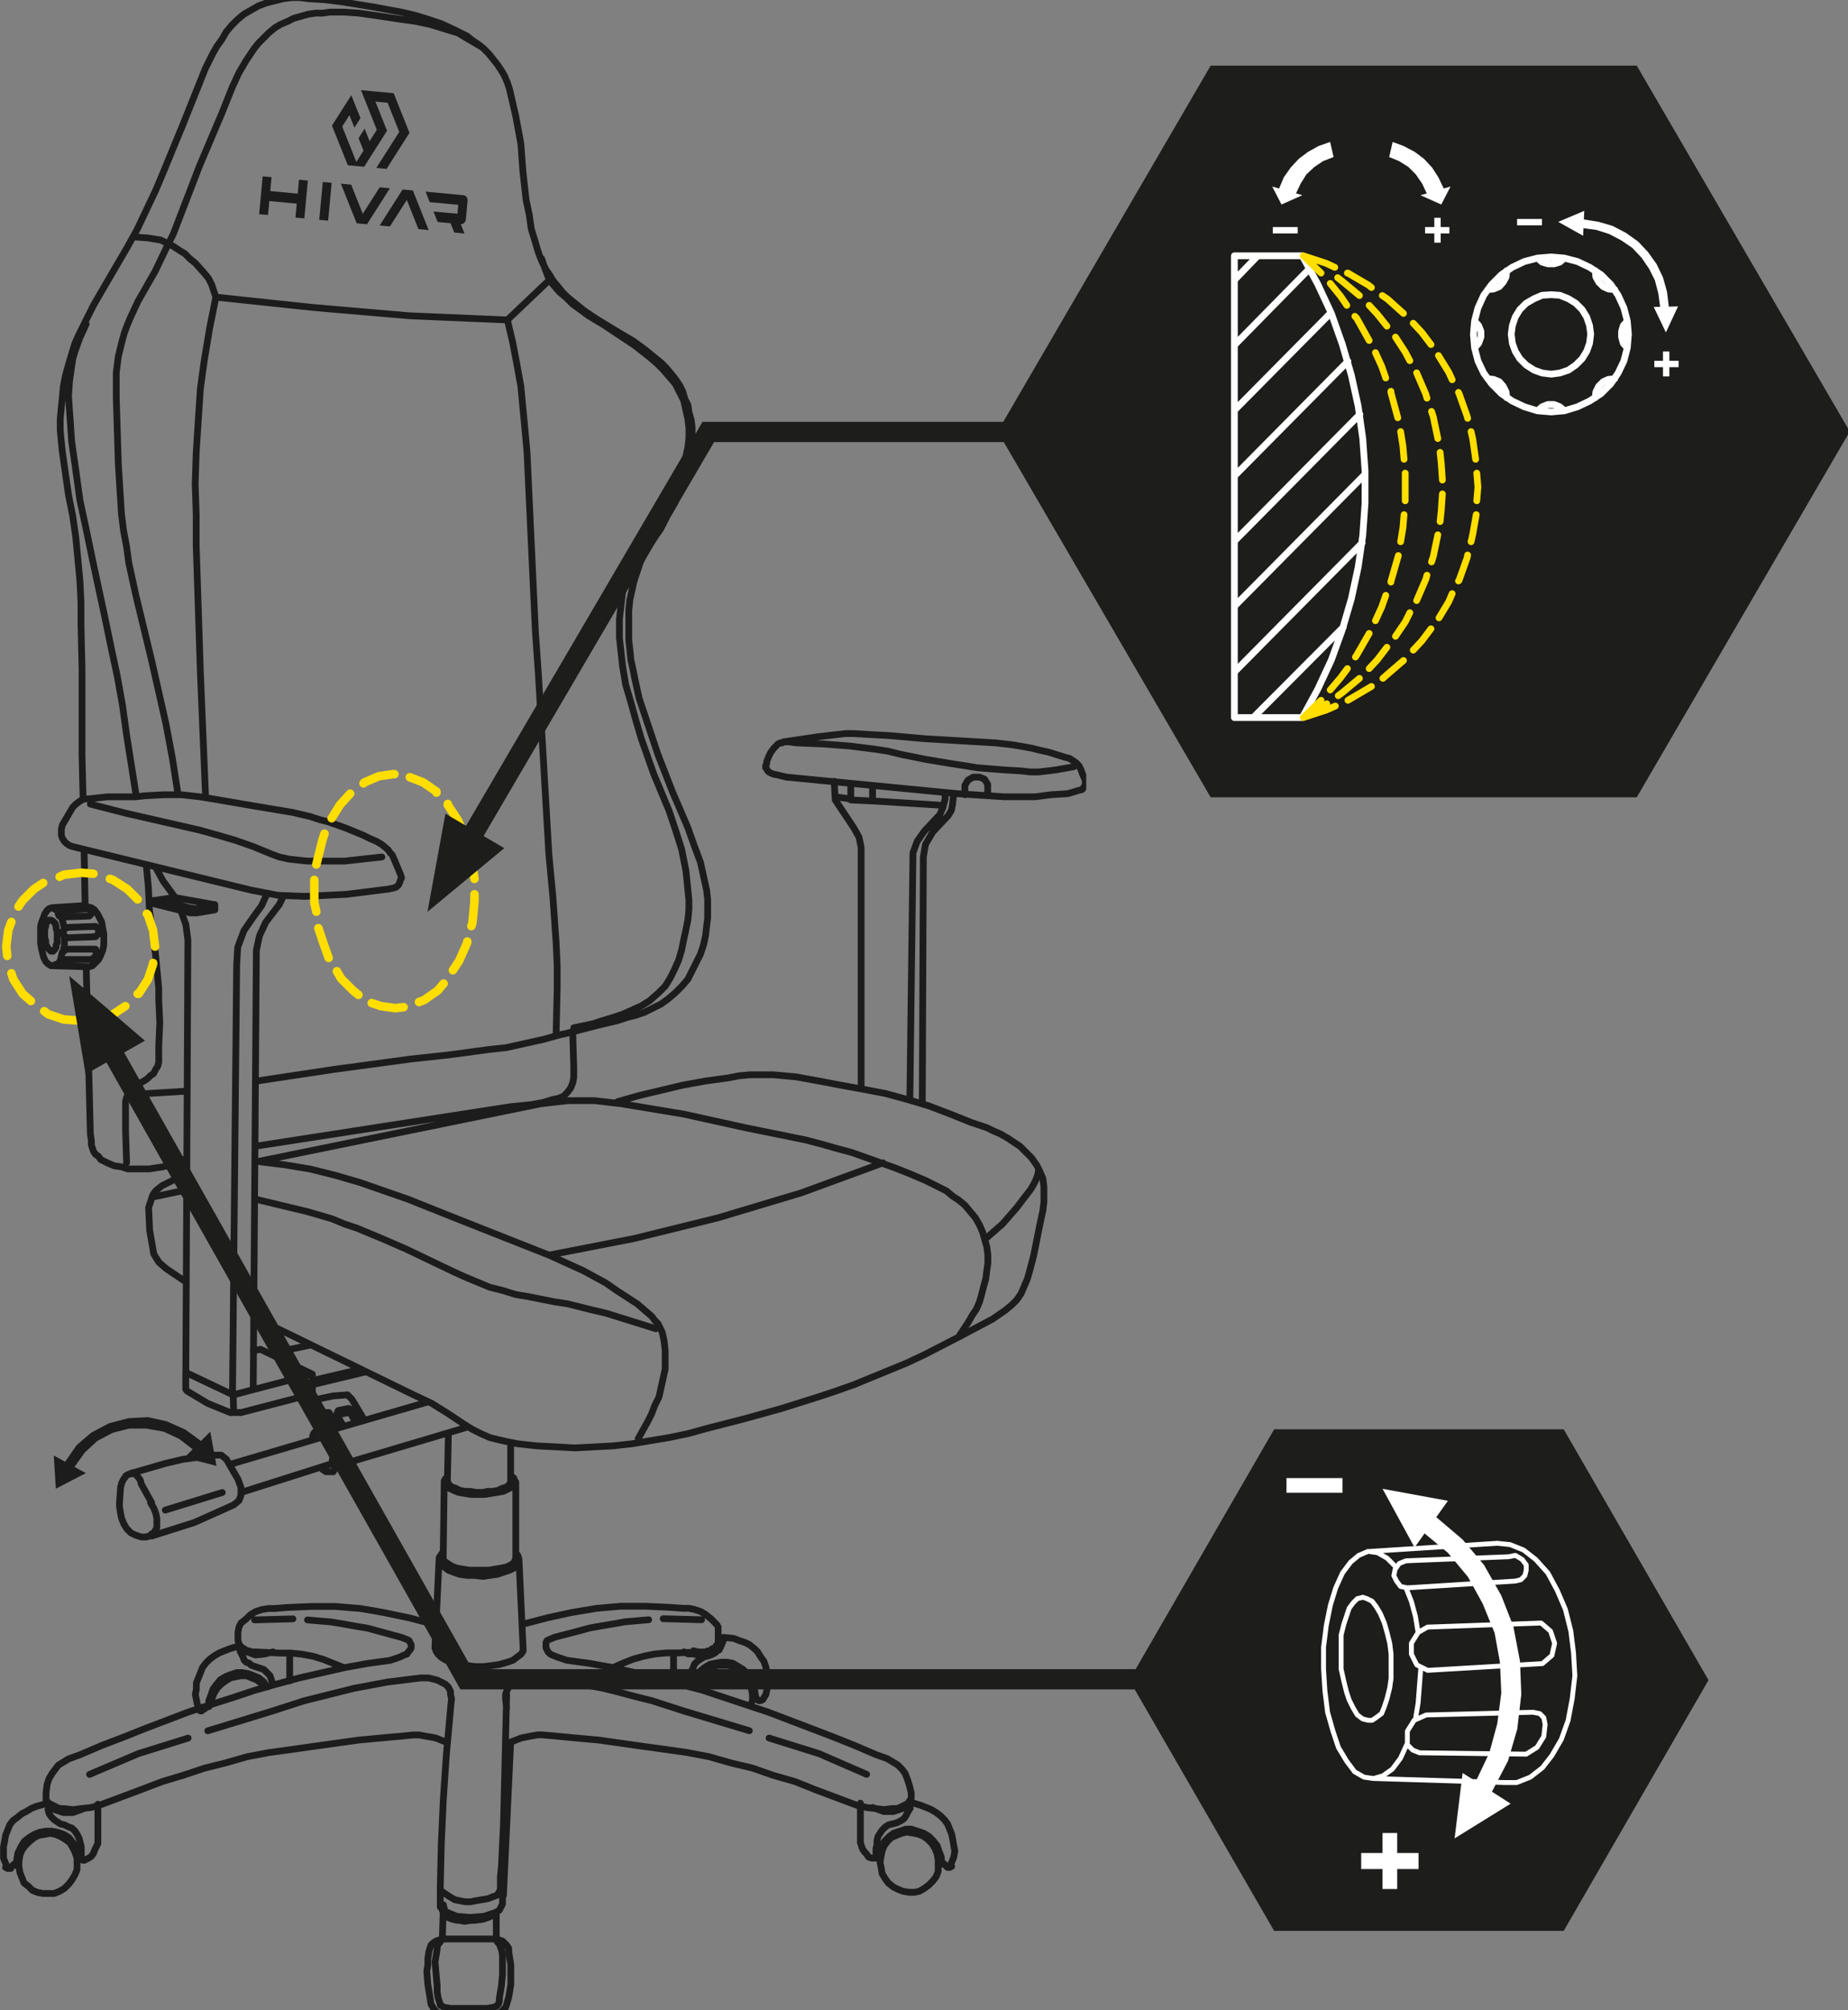 <?xml version="1.0" encoding="UTF-8" standalone="no"?>
<svg
   xmlns:dc="http://purl.org/dc/elements/1.1/"
   xmlns:cc="http://creativecommons.org/ns#"
   xmlns:rdf="http://www.w3.org/1999/02/22-rdf-syntax-ns#"
   xmlns:svg="http://www.w3.org/2000/svg"
   xmlns="http://www.w3.org/2000/svg"
   xmlns:sodipodi="http://sodipodi.sourceforge.net/DTD/sodipodi-0.dtd"
   xmlns:inkscape="http://www.inkscape.org/namespaces/inkscape"
   id="Ebene_2"
   data-name="Ebene 2"
   viewBox="0 0 413.709 450"
   version="1.1"
   sodipodi:docname="HIVAR_Produktbild_Bedienung-12.svg"
   width="413.709"
   height="450"
   inkscape:version="0.92.4 (5da689c313, 2019-01-14)">
  <rect x="0" y="0" width="413.709" height="450" fill="#808080" stroke="none"/>
  <sodipodi:namedview
     pagecolor="#ffffff"
     bordercolor="#666666"
     borderopacity="1"
     objecttolerance="10"
     gridtolerance="10"
     guidetolerance="10"
     inkscape:pageopacity="0"
     inkscape:pageshadow="2"
     inkscape:window-width="1920"
     inkscape:window-height="1003"
     id="namedview78"
     showgrid="false"
     fit-margin-top="0"
     fit-margin-left="0"
     fit-margin-right="0"
     fit-margin-bottom="0"
     inkscape:zoom="0.29064756"
     inkscape:cx="172.667"
     inkscape:cy="224.94006"
     inkscape:window-x="-9"
     inkscape:window-y="-9"
     inkscape:window-maximized="1"
     inkscape:current-layer="Ebene_2" />
  <defs
     id="defs10">
    <style
       id="style2">
      .cls-1, .cls-2, .cls-3, .cls-4, .cls-5, .cls-6, .cls-7 {
        fill: none;
      }

      .cls-2 {
        stroke-width: 3.43px;
      }

      .cls-2, .cls-4 {
        stroke: #ffde00;
      }

      .cls-2, .cls-4, .cls-5, .cls-6, .cls-7 {
        stroke-linecap: round;
        stroke-linejoin: round;
      }

      .cls-3 {
        stroke: #1d1d1b;
        stroke-width: 8.12px;
      }

      .cls-8 {
        clip-path: url(#clippath);
      }

      .cls-9 {
        fill: #fff;
      }

      .cls-10 {
        fill: #1d1d1b;
      }

      .cls-11 {
        fill: #1c1c1c;
      }

      .cls-12 {
        clip-path: url(#clippath-1);
      }

      .cls-4, .cls-5, .cls-6 {
        stroke-width: 2.71px;
      }

      .cls-5, .cls-7 {
        stroke: #fff;
      }

      .cls-6 {
        stroke: #1c1c1c;
      }

      .cls-7 {
        stroke-width: 1.95px;
      }
    </style>
    <clipPath
       id="clippath">
      <rect
         class="cls-1"
         x="68.27"
         y="2.35"
         width="435.84"
         height="807.16"
         id="rect4"
         style="fill:none" />
    </clipPath>
    <clipPath
       id="clippath-1">
      <rect
         class="cls-1"
         x="0"
         y="2.35"
         width="810.44"
         height="807.15"
         id="rect7"
         style="fill:none" />
    </clipPath>
  </defs>
  <g
     id="Ebene_1-2"
     data-name="Ebene 1"
     transform="matrix(0.558,0,0,0.558,-38.12,-1.31)">
    <g
       id="g74">
      <g
         class="cls-8"
         clip-path="url(#clippath)"
         id="g16">
        <path
           class="cls-6"
           d="m 122.45,97.42 5.41,0.42 2.5,0.41 2.5,0.42 2.5,1.25 2.5,1.25 2.5,1.67 2.08,1.25 2.08,2.08 2.08,1.66 3.74,4.16 1.67,2.08 1.25,2.5 0.83,2.49 0.83,2.5 m -24.56,-9.98 5,-10.4 2.5,-4.99 2.08,-5.4 8.32,-21.62 9.16,-21.62 4.16,-10.4 2.5,-5.4 2.91,-4.99 1.67,-2.5 1.67,-2.49 1.67,-2.08 2.08,-2.08 2.08,-2.08 2.5,-2.08 2.08,-1.25 2.91,-1.25 2.5,-1.25 2.92,-0.83 2.91,-0.83 2.91,-0.42 h 2.91 l 2.91,-0.42 h 5.83 l 5.83,0.42 5.83,0.83 11.23,1.67 5.83,0.83 5.83,1.25 5.41,1.67 5.41,1.66 m -111.13,39.09 4.99,-12.48 5,-12.47 2.91,-5.82 1.66,-2.91 2.08,-2.91 1.67,-2.91 2.08,-2.5 2.5,-2.49 2.5,-2.08 2.91,-1.67 2.91,-1.66 3.33,-1.25 3.33,-0.83 3.33,-0.83 3.33,-0.42 h 3.33 l 3.33,0.42 6.66,0.42 6.66,0.83 12.9,2.08 11.23,2.08 5.41,1.25 5.41,1.67 4.99,1.66 5.41,2.49 2.5,1.25 2.5,1.25 2.08,1.66 2.5,1.67 2.08,1.66 2.08,2.08 1.66,2.08 1.67,2.08 1.67,2.5 1.25,2.08 1.25,2.91 0.83,2.49 1.25,5.41 1.25,5.4 2.08,11.23 0.83,11.23 1.25,11.23 1.25,5.82 0.83,5.82 1.67,5.41 0.83,2.91 0.83,2.5 1.25,2.91 1.25,2.5 1.67,2.49 1.25,2.08 2.08,2.5 1.67,2.08 2.08,2.08 2.08,1.66 4.58,3.74 5,3.33 9.57,5.82 4.99,2.91 4.58,3.33 4.58,3.74 2.08,1.66 2.08,2.08 2.08,2.49 1.67,2.08 1.67,2.5 1.25,2.49 0.83,2.91 1.25,2.5 0.42,2.91 0.83,2.91 0.41,2.91 v 8.73 l -0.41,2.91 -0.83,2.91 -0.42,2.91 -0.83,2.5 -2.08,5.4 -2.5,5.41 -2.91,4.99 -2.5,4.99 -4.58,6.65 -2.08,3.33 -1.67,3.74 -1.25,3.74 -1.25,3.74 -0.83,3.74 -0.83,3.74 -0.42,4.16 v 12.06 l 0.42,3.74 0.42,4.16 0.83,3.74 0.83,4.16 1.66,7.49 2.5,7.48 2.5,7.48 2.5,7.49 5.83,14.97 6.24,14.56 2.5,7.07 2.5,6.65 0.83,3.74 0.83,3.74 0.83,3.74 0.42,3.74 v 7.48 l -0.42,3.33 -0.42,3.74 -0.83,3.74 -1.25,3.74 -1.67,3.33 -1.67,3.33 -1.67,3.33 -2.5,2.91 -2.5,2.5 -2.91,2.49 -2.91,2.08 -3.33,1.66 -3.33,1.67 -3.74,1.25 -3.33,0.83 -3.74,1.25 -7.08,1.67 -14.57,3.74 m -22.47,-286.53 17.06,-16.22 m -134.02,7.07 39.12,4.16 38.71,3.33 39.12,1.66 2.08,8.74 1.67,8.73 1.66,9.15 0.83,8.74 0.83,8.73 0.83,9.15 0.83,17.88 1.67,35.76 0.83,17.88 1.25,17.88 4.16,71.53 1.67,17.88 1.25,17.88 0.42,9.15 v 9.15 l -0.42,17.88 m -119.45,19.13 30.38,-4.58 15.4,-2.08 15.4,-2.08 15.4,-1.67 15.4,-2.08 7.49,-0.83 7.49,-1.66 7.49,-1.66 7.49,-2.08 M 140.76,54.59 l -6.66,16.22 -3.33,7.9 -3.74,7.9 -3.75,7.9 -4.16,7.48 -8.74,14.97 -4.58,7.9 -3.74,7.49 -2.08,4.16 -1.67,3.74 -1.25,4.16 -1.25,4.16 -1.25,4.57 -0.83,4.16 -0.42,4.58 -0.42,4.16 -0.42,4.57 v 4.16 l 0.42,4.57 0.42,4.16 1.25,8.73 1.25,8.73 1.67,8.32 1.25,8.73 0.83,8.73 0.83,8.73 0.42,8.73 v 8.73 l 0.41,17.47 v 34.93 l 0.42,17.05 m 28.72,-210.84 -3.33,5.82 -3.33,5.82 -2.91,6.24 -1.25,2.91 -1.25,3.33 -0.83,2.91 -0.83,3.33 -0.83,3.33 -0.42,3.33 -0.42,3.33 v 9.98 l 0.83,26.62 0.83,13.31 0.42,6.65 0.83,6.66 1.25,6.65 0.83,6.24 2.91,13.31 6.24,25.78 2.91,12.89 2.91,12.89 2.5,13.31 2.08,13.31 m -12.49,29.94 0.83,8.73 0.42,9.15 1.25,9.15 1.25,9.15 0.83,8.73 0.42,4.57 v 4.58 l 0.42,9.15 -0.42,9.15 v 6.66 l -0.42,1.66 -0.83,1.25 -0.83,1.67 -1.25,0.83 -1.25,1.25 -1.25,0.83 -2.91,1.66 -1.25,0.83 -1.25,1.25 -0.83,1.25 -0.83,1.66 -0.42,1.66 v 11.65 l 0.42,12.89 m -16.23,-336.43 -2.5,5.4 -2.08,5.82 -0.83,2.91 -0.42,2.91 -0.41,2.91 -0.42,2.91 -0.42,5.82 0.42,6.24 0.42,5.82 0.41,6.24 1.67,11.64 1.67,12.06 2.5,11.64 2.5,12.06 5,23.29 2.5,12.06 2.5,11.64 2.08,11.64 1.67,12.06 3.74,23.7 m 32.05,-199.61 -2.5,12.47 -2.08,12.47 -0.83,5.82 -0.83,6.24 -0.83,12.47 -0.83,12.89 -0.41,12.48 0.41,12.47 v 12.47 l 0.83,24.95 0.83,25.37 2.08,49.91 m 147.75,93.15 7.91,-1.67 3.74,-1.25 4.16,-1.25 3.74,-1.25 3.75,-1.66 3.74,-1.67 3.33,-2.08 3.33,-2.91 1.25,-1.25 1.67,-1.67 0.83,-1.25 1.25,-2.08 1.66,-3.33 1.67,-3.74 1.25,-4.16 0.83,-4.16 0.83,-3.74 0.83,-4.16 0.42,-4.16 v -3.74 l -0.42,-4.16 -0.41,-4.16 -0.42,-3.74 -0.83,-4.16 -0.83,-4.16 -2.5,-7.9 -2.5,-7.48 -6.24,-14.97 -4.99,-14.14 -2.08,-7.07 -2.08,-7.48 -2.08,-7.07 -1.25,-7.48 -0.83,-7.49 -0.42,-3.74 v -7.48 l 0.42,-3.74 0.42,-3.74 0.41,-3.74 1.25,-3.33 0.83,-3.74 1.25,-3.33 1.67,-3.74 1.66,-3.33 1.67,-3.33 4.16,-6.24 4.16,-6.24 1.67,-3.33 2.08,-3.33 1.66,-3.33 1.25,-3.33 1.25,-3.74 0.83,-3.74 0.83,-3.74 0.42,-3.74 v -3.74 l -0.42,-3.74 -0.83,-3.74 -0.83,-3.74 -1.67,-3.33 -1.67,-3.33 -2.5,-2.91 -2.5,-2.91 -2.5,-2.49 -2.91,-2.5 -5.82,-4.57 -6.24,-4.16 -6.24,-4.16 -6.24,-3.74 -3.33,-2.49 -2.91,-2.08 -2.5,-2.5 -2.91,-2.49 -2.5,-2.91 -1.25,-1.67 -0.83,-1.66 -1.25,-3.33 -1.25,-3.74 m -183.56,237.5 0.41,22.04 m 0.42,24.54 1.67,66.95 0.41,2.91 v 1.66 l 0.42,1.25 0.42,1.25 0.83,1.25 1.25,0.83 0.83,1.25 2.5,1.25 2.91,1.25 2.91,0.42 2.5,0.83 h 8.74 l 2.5,-0.41 2.91,-0.42 2.91,-0.83 5.41,-2.08 m 131.1,-21.21 -101.97,15.8 m 126.94,-45.74 0.42,14.14 v 4.16 l -0.42,2.08 -0.83,2.08 -1.25,1.66 -0.83,0.83 -0.83,0.83 -2.08,0.83 -2.08,0.41 -4.16,1.25 -4.58,0.83 -4.16,0.42 -4.16,0.41 M 88.33,371.48 h -0.41 l -0.42,0.42 -0.42,0.41 -0.41,0.83 v 0.83 l -0.42,1.25 v 3.33 l 0.42,1.25 v 1.25 l 0.41,0.83 0.42,0.83 0.42,0.41 0.41,0.42 0.42,0.42 h 0.83 l 0.41,-0.42 0.42,-0.42 0.42,-0.83 v -0.83 l 0.41,-0.83 v -4.57 l -0.41,-1.25 v -0.83 l -0.42,-1.25 -0.42,-0.42 -0.41,-0.41 -0.83,-0.42 z m 5.83,3.33 -0.41,-1.66 -0.42,-1.67 -0.42,-1.25 m -1.25,-2.08 -0.83,-0.83 -0.83,-0.41 -0.83,-0.42 -1.25,0.42 -0.83,0.83 -0.83,1.25 -0.42,1.25 -0.83,2.08 -0.42,1.67 v 6.65 l 0.42,2.49 0.42,1.67 0.41,1.66 0.83,1.66 0.83,0.83 1.25,0.83 h 0.83 l 0.83,-0.42 1.25,-0.41 0.83,-1.25 0.42,-1.67 m 0.83,-2.49 0.41,-1.66 v -3.33 m -4.58,11.23 13.73,0.41 m -14.15,-23.7 12.9,-0.83 m 0.83,24.54 h 1.25 l 1.25,-0.41 1.25,-1.25 1.25,-1.25 0.83,-1.66 0.83,-2.08 0.42,-2.08 v -4.57 l -0.42,-2.08 -0.41,-2.5 -0.83,-1.66 -0.83,-1.66 -1.25,-1.67 -1.25,-0.83 -1.66,-0.41 -1.25,-0.42 m -7.91,21.62 h 10.82 m -9.99,-4.16 h 10.82 m -10.82,-4.57 11.65,-0.41 M 94.98,374.41 106.63,374 m 0,4.16 1.25,-1.25 v -1.67 l -1.25,-1.25 m -1.67,13.31 1.67,-1.25 0.42,-2.08 -0.42,-0.83 h -0.83 m -12.9,-15.39 10.41,-0.83 m -10.41,3.33 11.24,-0.41 m 0.83,-1.66 -0.41,-0.83 -1.25,-0.41 m 0.83,2.91 0.83,-0.83 v -0.83 m -12.07,-0.42 -0.83,0.42 -0.42,0.83 0.42,0.83 0.83,0.41 m 2.08,4.16 -1.25,1.25 v 1.66 l 1.25,1.25 m 0,4.57 -1.67,1.25 -0.42,1.66 0.42,0.83 0.83,0.41 m 293.84,-86.92 10.41,0.42 10.82,0.83 9.99,1.25 5.41,0.83 4.99,1.25 10.41,2.08 9.99,1.66 5.41,0.83 5,0.83 10.4,0.83 m -86.99,2.91 68.67,6.66 12.49,0.83 6.24,0.41 h 12.49 l 6.24,-0.83 6.66,-0.41 2.91,-0.83 1.25,-0.41 1.67,-0.42 m -31.63,-7.9 7.08,0.42 3.74,0.42 h 3.33 l 3.74,-0.42 3.33,-0.42 7.08,-1.25 m -115.29,4.16 -3.33,-0.83 -2.08,-0.41 -1.67,-0.83 -0.41,-0.42 -0.42,-0.83 -0.42,-0.42 v -0.83 l 0.42,-0.83 v -0.83 l 0.83,-2.08 0.83,-1.66 1.25,-1.67 1.25,-1.25 0.42,-0.42 0.83,-0.42 h 0.83 l 0.83,-0.41 h 1.67 l 3.33,0.41 m -5.41,-0.41 14.15,-2.08 7.08,-0.83 3.74,-0.42 h 3.33 l 7.08,0.42 7.49,0.41 14.15,1.25 28.3,1.66 7.08,0.83 7.08,1.25 3.33,0.83 3.74,0.83 6.66,2.08 1.67,0.42 1.25,0.83 1.25,0.83 1.25,1.25 0.83,1.66 0.41,1.25 1.25,2.91 m -1.25,3.74 1.25,-1.66 v -2.08 m -39.12,1.66 -1.25,-2.08 -2.08,-0.83 h -2.5 l -2.08,1.25 -1.25,2.08 m -22.06,125.86 1.25,-98.82 m 3.74,100.26 0.42,-98.59 m 16.65,-28.69 v 3.74 m 9.16,-4.16 v 4.16 m -25.39,14.55 -2.91,4.16 -1.67,4.58 m 7.91,-8.32 -2.91,4.99 -0.83,4.99 m 0.42,-10.4 6.24,-6.65 m -2.91,7.07 6.24,-6.65 M 413.8,438.73 V 342.4 l -0.83,-4.16 -2.08,-3.74 -7.49,-11.23 -0.42,-7.48 m 45.78,13.72 1.25,-2.08 0.42,-2.08 m -40.79,-2.08 8.74,0.42 v -6.24 m 32.05,7.9 0.41,-3.74 m -47.45,0.41 6.24,0.83 m 9.16,0.83 26.22,1.66 m -35.37,-2.08 v -6.65 m -305.07,8.32 14.57,3.74 14.57,3.33 14.57,3.33 7.49,2.08 7.08,2.08 7.08,2.49 7.08,2.91 3.33,1.25 3.74,0.83 3.74,0.42 3.75,0.41 h 14.98 l 7.49,-0.83 7.49,-0.83 m -124.03,-4.16 71.59,17.47 10.82,2.08 10.82,0.42 16.65,-0.83 16.65,-2.08 m -126.52,-32.85 -4.16,7.07 -0.42,1.66 v 2.5 l 0.42,1.25 0.83,1.25 0.83,0.83 1.25,0.83 1.25,0.41 m 0,-15.8 1.25,-1.25 1.67,-1.25 1.67,-0.83 h 1.66 l 3.75,-0.42 3.74,-0.42 h 11.24 l 3.74,-0.41 7.49,-0.42 h 7.49 l 3.74,0.42 3.74,0.41 7.49,1.25 14.57,2.5 7.49,1.25 7.49,1.25 7.08,1.66 3.74,1.25 3.33,0.83 7.08,2.5 7.08,2.91 2.5,1.25 2.91,1.25 2.08,1.25 2.5,2.08 0.83,1.25 0.83,0.83 1.25,2.91 2.08,4.99 0.41,1.25 -0.41,0.83 -0.42,1.25 -0.42,0.83 -0.83,0.83 -1.25,0.41 -2.08,0.42 m -54.1,200.17 1.25,-175.63 m 3.75,-11.23 -2.5,5.41 -1.25,5.82 m 3.75,-11.23 5.41,-7.07 1.66,-3.33 m -20.39,199.63 1.67,-172.18 m 6.66,-19.13 -3.74,5.41 -2.5,6.65 -0.42,7.07 m 6.66,-19.13 3.33,-4.57 2.08,-4.57 m -31.21,5.4 -7.08,-2.08 -7.08,-0.83 m 17.06,4.99 7.49,-1.25 m -7.91,-0.41 7.91,-1.66 m -9.57,3.33 -14.98,-3.74 m 0,-1.25 8.32,-1.25 16.23,2.91 m -20.81,-9.57 4.58,6.24 m 5.41,17.47 -0.83,-6.24 -2.08,-5.82 m 2.91,12.06 -0.83,173.56 m 50.78,0.69 v 7.9 l -28.72,7.48 m 28.72,-12.89 19.56,-4.57 m -19.56,6.24 20.81,-4.99 m -37.87,-7.48 15.82,-3.33 m -19.56,1.67 -2.91,0.41 m -26.64,16.22 8.32,4.99 9.16,3.74 m 1.1,-7.04 0.14,5.38 m 8.74,-84 10.4,2.49 10.41,2.5 9.99,2.91 4.99,2.08 4.99,1.66 9.99,4.16 9.57,4.16 19.15,9.15 4.58,2.08 5,2.08 4.99,2.08 5,1.25 5.41,1.66 4.99,0.83 10.41,2.08 5.41,0.83 4.99,1.25 5,1.25 5.41,1.25 19.98,6.24 m -161.28,-4.71 64.31,31.32 7.08,3.33 3.33,2.08 3.33,2.08 6.24,4.16 3.33,2.08 3.33,1.67 3.74,1.66 3.33,0.83 3.74,0.83 4.16,0.83 7.49,0.83 7.91,0.41 7.49,0.42 7.91,-0.42 7.49,-0.41 7.49,-0.83 7.49,-1.25 7.49,-1.25 7.91,-1.66 7.49,-2.08 14.57,-3.74 14.99,-4.16 14.57,-4.58 7.49,-2.49 7.08,-2.5 7.08,-2.91 7.08,-2.91 7.08,-2.91 7.08,-3.33 13.73,-7.07 13.32,-7.07 m -293.42,-63.21 9.99,1.25 4.99,0.83 5,0.83 4.99,1.25 5,1.25 9.99,2.91 9.57,3.33 9.57,3.33 18.73,7.48 37.87,14.97 9.16,4.16 4.58,2.08 4.58,2.49 4.58,2.5 4.16,2.91 8.32,5.4 2.91,2.5 2.91,2.49 1.25,1.67 1.25,1.25 0.83,1.67 0.83,1.66 0.41,1.66 0.42,2.08 0.42,3.74 v 7.49 l -0.83,3.74 -0.83,3.74 -0.83,3.74 -1.67,3.33 -1.25,3.33 -1.67,3.33 -3.74,6.65 m -6.66,-134.32 24.97,4.16 24.55,5.41 24.56,4.99 6.24,1.66 5.83,1.66 6.24,1.67 5.83,2.08 5.83,2.08 5.83,2.08 6.24,2.49 5.83,2.49 5.83,2.91 2.5,1.25 2.5,2.08 2.5,1.66 2.5,2.08 2.08,2.5 2.08,2.49 1.67,2.91 1.25,2.91 0.83,2.91 0.83,2.91 0.42,3.33 v 3.33 l -0.42,2.91 -0.42,3.33 -0.83,2.91 -0.83,3.33 -0.83,2.91 -1.25,2.91 -1.67,2.5 -1.67,2.91 -3.33,4.99 m -137.34,-93.57 8.74,-2.49 8.74,-2.08 8.74,-2.08 9.16,-1.66 9.16,-1.25 4.16,-0.83 4.58,-0.42 h 9.16 l 4.58,0.42 4.58,0.42 9.16,1.66 8.74,1.66 9.16,1.67 8.74,1.66 9.16,2.49 4.16,1.25 4.16,1.25 8.74,3.33 8.32,3.33 6.24,2.08 2.5,1.25 2.91,1.25 2.91,1.67 2.5,1.66 2.5,1.66 2.5,2.5 2.08,2.08 2.08,2.91 1.25,2.49 1.25,2.91 0.41,3.33 v 6.24 l -0.41,3.33 -1.25,5.82 -1.25,6.24 -1.25,6.24 -1.66,6.24 -0.83,2.91 -1.25,2.91 -1.25,2.91 -1.67,2.49 -2.08,2.08 -2.5,2.08 -5.41,3.74 m -2.5,-32.44 3.33,-2.91 3.33,-2.91 2.91,-3.33 2.91,-3.33 2.5,-3.33 2.91,-3.74 1.25,-2.08 0.83,-1.67 0.83,-2.08 0.42,-2.5 m -357.1,15.39 0.42,9.15 1.67,9.57 2.08,3.33 2.91,2.5 7.84,5.32 m -14.91,-29.86 0.83,-2.49 0.41,-1.25 0.42,-1.25 0.83,-1.25 0.83,-0.83 2.08,-1.67 2.5,-1.25 2.5,-1.25 4.43,-1.3 m 142.49,-29.06 -114.04,23.29 m -28.68,11.4 -12.94,2.74 m 188.12,-37.43 -10.82,-1.25 h -10.82 l -10.82,1.25 m 3.33,60.71 34.13,-6.65 33.71,-8.32 33.3,-9.98 32.88,-12.06 m -262.2,121.02 36.63,-10.81 m -32.05,22.04 35.37,-11.23 m -3.33,1.25 0.83,0.83 1.25,0.83 h 2.91 l 0.42,-0.83 0.83,-0.83 0.42,-1.25 v -1.25 l 0.42,-1.66 -0.42,-1.66 -0.42,-1.67 -0.41,-1.66 -0.42,-1.66 -0.83,-1.25 -1.25,-1.25 -0.83,-1.25 -1.25,-0.41 -0.83,-0.42 h -0.83 l -0.83,0.42 -0.83,0.41 -0.83,0.83 -0.42,1.25 v 1.25 m 6.66,9.98 h 0.42 l 0.42,-0.42 0.42,-0.83 v -0.83 l 0.41,-0.83 v -1.66 l -0.41,-1.25 -0.42,-0.83 -0.42,-1.25 -0.42,-0.83 -0.41,-0.83 -0.42,-0.42 -0.83,-0.42 -0.42,-0.41 h -1.25 m 42.45,-14.14 -38.71,11.23 m 54.94,-1.25 -50.36,14.97 m 0,0 -1.25,0.83 -1.25,0.83 m -81.16,1.67 12.9,-3.74 m 0,18.71 22.89,-7.07 m -3.33,-14.97 -12.49,1.66 -7.08,1.66 m -5.41,29.11 17.06,-5.41 15.82,-7.07 m -2.91,-18.3 4.58,7.9 m 1.25,6.65 v -3.33 l -1.25,-3.33 m -1.67,10.4 2.08,-1.67 0.83,-2.08 m -5.83,-14.55 -2.08,-1.66 h -2.91 m -29.13,11.64 4.16,7.48 m -12.9,-0.41 0.41,-5.82 0.42,-1.67 0.83,-1.66 0.42,-0.42 0.42,-0.83 0.83,-0.41 0.83,-0.42 h 1.66 l 0.83,0.42 0.41,0.41 1.25,1.67 0.41,1.66 m -8.74,7.07 v 2.08 l 0.41,2.49 0.42,2.08 0.83,2.08 1.25,2.08 1.66,1.66 0.83,0.42 0.83,0.41 1.25,0.42 1.25,0.41 h 2.08 l 1.25,-0.41 0.83,-0.83 0.83,-0.42 0.83,-1.25 0.42,-0.83 v -3.74 l -0.42,-2.08 -0.83,-2.08 -1.25,-2.08 m 119.03,-8.73 0.42,0.83 0.42,0.83 1.25,0.83 1.25,0.41 1.67,0.83 2.08,0.42 h 2.08 l 2.5,0.42 h 2.5 l 2.08,-0.42 h 2.08 l 2.08,-0.42 1.67,-0.83 1.67,-0.41 0.83,-0.83 0.83,-0.83 v -0.83 m -25.39,-1.66 -0.83,0.83 -0.42,0.83 v 1.25 l 0.83,0.83 1.25,0.83 1.67,0.83 2.08,0.83 2.5,0.41 2.5,0.42 h 5.41 l 2.5,-0.42 2.5,-0.41 2.5,-0.42 1.67,-0.83 1.67,-0.83 0.83,-0.83 0.83,-0.83 -0.42,-0.83 -0.42,-1.25 -1.25,-0.83 m 2.08,2.5 v 30.36 m -28.72,-30.36 -0.41,30.36 m 0,0 v 0.83 l 0.83,0.83 1.25,0.83 1.25,0.83 2.08,0.83 2.5,0.41 2.5,0.42 h 7.91 l 2.5,-0.42 2.5,-0.41 2.08,-0.42 1.66,-0.83 1.25,-0.83 0.42,-0.83 0.42,-1.25 m -30.8,0.42 -1.67,35.76 m 33.71,-35.76 1.67,35.76 m -32.05,-38.67 -0.83,1.25 -0.83,1.25 v 1.25 l 0.83,1.25 1.25,1.25 1.67,1.25 2.08,0.83 2.5,0.83 2.91,0.42 h 2.91 l 3.33,0.41 2.91,-0.41 2.91,-0.42 2.5,-0.83 2.5,-0.83 1.66,-0.83 1.25,-1.25 0.83,-1.25 v -1.25 l -0.42,-1.25 -0.83,-1.25 m -32.46,37.84 0.42,1.66 0.83,1.25 1.25,1.25 2.08,1.25 2.5,0.83 2.5,0.83 3.33,0.41 3.33,0.42 h 3.33 l 3.33,-0.42 2.91,-0.41 2.91,-0.83 2.5,-0.83 1.67,-1.25 1.66,-1.25 0.83,-1.25 v -1.66 m -5,-81.93 v 15.39 m -24.97,-19.13 -0.42,19.13 m -139.84,130.16 16.65,-6.24 8.74,-3.33 8.32,-2.5 8.74,-2.91 8.32,-2.08 8.74,-2.5 8.74,-1.66 9.16,-1.25 8.74,-1.25 17.9,-2.49 8.74,-0.83 9.16,-0.83 4.16,-0.42 h 2.5 l 2.08,0.42 2.5,0.41 2.08,0.42 4.16,1.66 m -95.73,-4.57 25.81,-7.9 12.9,-4.16 6.66,-1.66 6.66,-1.67 6.66,-1.66 6.66,-1.25 6.66,-1.25 6.66,-0.83 6.66,-0.83 h 3.33 l 1.67,0.42 1.67,0.41 1.66,0.83 1.67,0.83 1.25,1.25 0.83,1.67 v 1.25 l 0.41,1.67 -0.41,3.74 m -161.9,30.77 0.83,-2.5 1.25,-2.08 1.25,-1.66 1.25,-1.66 2.08,-1.25 2.08,-1.25 4.58,-1.66 8.74,-3.74 8.74,-3.33 8.32,-3.33 8.74,-3.33 8.74,-3.33 8.74,-2.91 9.16,-2.91 8.74,-2.91 8.74,-2.49 9.16,-2.5 9.16,-2.08 9.16,-2.08 9.16,-1.66 9.16,-1.25 M 108,726.67 l -3.33,0.83 -3.74,0.41 -3.33,0.42 -3.74,-0.42 h -1.67 l -1.67,-0.83 -1.67,-0.83 -0.83,-0.42 -0.83,-0.83 -0.41,-0.42 v -2.91 l 0.41,-3.33 m 56.6,-18.71 -19.98,6.24 -19.56,8.32 m 60.77,-60.72 2.08,-1.66 1.67,-1.66 2.08,-1.25 2.5,-0.83 2.5,-0.42 h 2.5 l 5,-0.41 9.99,-0.42 h 9.57 l 4.99,0.42 5,0.41 4.99,0.83 4.58,0.83 9.99,2.08 9.57,2.49 m -50.36,-1.66 9.57,0.83 4.99,0.83 4.58,0.83 4.99,0.83 4.58,1.25 9.16,2.49 m -43.7,-7.48 -15.4,0.42 m 1.25,12.89 8.74,0.41 h 4.58 l 4.16,0.42 4.58,0.83 4.16,1.25 4.16,1.66 4.16,1.66 m 23.31,-12.06 2.08,0.83 0.83,0.41 0.41,0.83 0.42,0.83 v 1.25 l -0.42,0.83 -0.83,0.83 -0.42,0.83 -1.25,0.41 -1.67,0.83 -3.74,1.25 m -53.27,-3.33 h -2.5 l -0.83,-0.42 h -0.83 l -1.25,-0.83 -0.83,-0.42 -0.83,-0.83 -0.42,-0.83 -0.41,-1.25 v -3.33 l 0.41,-2.08 0.42,-0.83 0.42,-0.83 m 84.07,34.1 -1.67,18.3 -1.25,18.3 -0.42,9.15 -0.42,9.15 -0.41,18.3 m 26.64,-78.6 -0.83,34.52 -0.42,17.05 -0.83,17.47 m -24.55,9.57 3.74,2.49 2.08,1.25 2.08,0.41 2.08,0.42 H 257 l 2.08,-0.42 2.5,-0.41 2.5,-0.42 2.08,-0.83 1.25,-0.41 0.83,-0.83 0.42,-0.83 0.41,-0.83 v -4.99 l 0.42,-4.16 m -22.89,17.88 5,2.08 5.41,0.42 5.41,-0.42 5,-1.66 m -22.47,-8.73 v 6.65 l 2.08,2.08 m 22.89,-8.32 v 4.99 l -1.25,2.5 -1.25,0.83 M 416,714.17 l -19.14,-8.32 -19.98,-6.24 m 35.38,27.03 3.74,0.83 3.33,0.41 3.74,0.42 3.33,-0.42 h 2.08 l 1.67,-0.83 1.67,-0.83 0.83,-0.42 0.42,-0.83 0.42,-0.42 0.41,-0.83 v -2.08 l -0.83,-3.33 -0.83,-2.5 -0.83,-2.08 -1.25,-1.66 -1.67,-1.66 -2.08,-1.25 -2.08,-1.25 -4.58,-1.66 -8.74,-3.74 -8.32,-3.33 -8.74,-3.33 -8.74,-3.33 -8.74,-3.33 -8.74,-2.91 -8.74,-2.91 -8.74,-2.91 -9.16,-2.49 -8.74,-2.5 -9.16,-2.08 -9.16,-2.08 -9.16,-1.66 -9.16,-1.25 m 73.25,28.28 -26.22,-7.9 -12.9,-4.16 -6.66,-1.66 -6.24,-1.67 -6.66,-1.66 -6.66,-1.25 -6.66,-1.25 -6.66,-0.83 -7.08,-0.83 h -3.33 l -1.66,0.42 -1.67,0.41 -1.67,0.83 -1.25,0.83 -1.25,1.25 -0.83,1.67 -0.42,1.25 v 1.67 l 0.42,3.74 m 140.67,39.09 -16.65,-6.24 -8.32,-3.33 -8.74,-2.5 -8.32,-2.91 -8.74,-2.08 -8.74,-2.5 -8.74,-1.66 -8.74,-1.25 -9.16,-1.25 -17.48,-2.49 -9.16,-0.83 -8.74,-0.83 -4.58,-0.42 h -2.08 l -2.5,0.42 -2.08,0.41 -2.08,0.42 -4.16,1.66 m 75.75,-36.18 h 2.08 l 1.25,-0.42 h 0.83 l 0.83,-0.83 1.25,-0.42 0.41,-0.83 0.83,-0.83 v -6.65 l -0.42,-0.83 -0.83,-0.83 m -64.51,5.82 -2.08,0.83 -0.83,0.41 -0.42,0.83 v 2.08 l 0.42,0.83 0.42,0.83 0.83,0.83 0.83,0.41 2.08,0.83 3.74,1.25 m 53.27,-3.33 -8.74,0.41 h -4.58 l -4.58,0.42 -4.16,0.83 -4.58,1.25 -4.16,1.66 -3.74,1.66 m 35.38,-19.13 -15.4,-0.42 m -5.82,0.42 -9.57,0.83 -4.58,0.83 -5,0.83 -4.58,0.83 -4.58,1.25 -9.57,2.49 m 64.51,-5.82 -1.67,-1.66 -2.08,-1.66 -2.08,-1.25 -2.5,-0.83 -2.08,-0.42 h -2.5 l -5.41,-0.41 -9.57,-0.42 h -9.99 l -5,0.42 -4.58,0.41 -5,0.83 -4.99,0.83 -9.57,2.08 -9.57,2.49 m -0.83,0 h 0.83 m -36.62,0 1.25,0.42 m 29.96,46.99 -2.91,61.55 m -105.71,-100.22 2.91,2.5 3.33,1.25 3.74,-0.41 3.33,-0.83 m 6.66,0.41 v 11.23 m -19.98,-14.14 -4.16,1.25 -2.08,0.83 -2.08,0.83 -2.08,1.25 -1.66,1.25 -1.67,1.66 -1.25,1.66 -0.83,2.08 -0.83,2.08 -0.83,2.08 v 2.49 l -0.41,2.08 0.41,2.08 0.42,2.08 1.25,2.08 m 2.5,-1.25 -0.83,0.83 -0.83,0.41 -0.42,0.42 h -0.42 l -0.83,-0.42 m 16.65,-23.7 1.25,2.5 0.42,1.25 0.83,0.83 1.25,0.42 0.83,0.83 2.5,0.83 2.5,0.83 0.83,0.83 0.83,0.83 0.83,0.83 0.42,1.25 0.83,2.49 m -25.8,8.73 v -2.49 l 0.83,-2.08 0.83,-2.5 1.25,-1.66 1.67,-2.08 2.08,-1.25 2.08,-0.83 2.5,-0.83 h 2.08 l 2.5,0.42 2.08,0.83 2.08,0.83 2.08,1.67 1.25,2.08 m -22.47,7.07 0.42,-2.49 0.83,-2.08 1.25,-2.08 1.67,-1.66 1.67,-1.25 2.08,-1.25 2.08,-0.41 2.08,-0.42 h 2.08 l 2.08,0.83 2.08,0.83 1.67,1.25 1.25,1.66 m 168.56,-14.14 1.66,0.83 h 2.08 l 1.67,0.41 h 3.74 l 1.67,-0.41 1.67,-0.83 1.67,-0.83 m 14.57,18.71 -0.42,-2.5 -0.41,-2.49 -1.25,-2.08 -1.25,-2.08 -1.67,-1.67 -2.08,-1.25 -2.08,-1.25 -2.5,-0.42 h -2.08 l -2.5,0.42 -2.08,0.42 -2.08,1.25 -2.08,1.67 -1.25,2.08 -1.25,2.08 -0.42,2.08 m 23.31,7.49 0.83,-2.08 v -2.5 l -0.42,-2.08 -0.83,-2.49 -0.83,-2.08 -1.67,-1.66 -1.67,-1.25 -2.08,-1.25 -2.08,-0.83 h -4.58 l -2.08,0.83 -2.08,0.83 -1.67,1.67 -1.67,1.66 -0.83,2.08 -0.83,2.08 m 11.65,-20.38 4.16,0.42 2.08,0.83 2.5,0.83 1.67,0.83 2.08,1.66 1.25,1.25 1.25,2.08 1.25,1.66 0.83,2.49 0.42,2.08 0.42,2.08 v 2.5 l -0.42,2.08 -0.42,2.08 -1.25,2.08 m -15.82,-23.7 -1.25,2.91 -1.25,1.25 -0.83,0.83 -1.67,0.83 -1.25,0.42 -1.67,0.42 -1.25,0.83 -1.25,0.83 -1.25,1.25 -0.42,1.25 -0.83,1.67 -0.42,1.25 v 4.99 m -6.66,-12.47 v 7.9 l 0.83,1.25 0.83,1.66 m 31.22,5.41 0.42,0.83 0.83,0.83 h 0.83 l 0.83,-0.42 m -276.77,45.33 4.58,-1.66 m -14.57,-2.08 2.5,2.5 3.75,1.25 h 3.74 m 9.99,12.48 -1.25,2.49 -0.42,1.25 -0.83,1.25 -1.25,0.83 -0.83,0.41 -0.83,0.42 h -0.42 l -1.25,-0.42 m -7.91,-9.15 2.08,1.25 1.67,1.25 1.25,2.08 0.83,1.66 0.83,2.5 v 4.57 l -0.83,2.08 -1.25,2.08 -1.25,1.66 -1.67,1.67 -2.08,1.25 -2.08,0.83 h -4.58 l -2.08,-0.41 -2.08,-0.83 -1.66,-1.67 -1.67,-1.25 -0.83,-2.08 -0.83,-2.08 -0.42,-2.5 v -2.08 l 0.42,-2.5 0.83,-2.08 1.25,-1.66 1.66,-1.66 2.08,-1.67 1.67,-0.83 2.5,-0.41 2.08,-0.42 2.08,0.42 z m -17.9,11.64 0.42,-2.5 0.42,-2.49 1.25,-2.5 1.25,-2.08 2.08,-1.67 2.08,-1.25 2.08,-0.83 2.5,-0.41 h 2.5 l 2.08,0.41 2.5,0.83 2.08,1.25 1.67,2.08 1.25,2.08 0.83,2.08 0.83,2.49 m -12.9,-19.96 0.42,1.66 0.83,1.25 1.25,1.25 1.25,0.83 1.25,0.83 1.67,0.41 1.67,0.83 1.25,0.42 1.25,1.25 0.83,1.25 0.83,1.66 0.42,1.66 0.42,1.66 v 4.58 m -27.05,2.49 -0.83,0.83 -0.41,0.83 h -0.83 l -1.25,-0.42 m 17.06,-25.78 -4.58,1.25 -2.08,0.83 -2.08,1.25 -1.66,0.83 -2.08,1.66 -1.67,1.25 -1.25,1.66 -0.83,2.08 -0.83,2.08 -0.41,2.5 -0.42,2.08 v 4.58 l 0.83,2.08 0.83,2.08 m 36.21,-25.78 v 15.8 m 138.59,24.54 0.41,1.66 v 1.66 l 0.42,0.42 0.42,0.83 1.25,0.83 1.25,0.42 1.67,0.41 h 7.08 l 3.33,-0.41 1.25,-0.42 1.25,-0.41 2.91,-1.67 m 0,-0.41 v 10.81 h -21.64 l 0.42,-13.72 m 21.23,13.72 1.25,0.41 1.25,0.42 0.83,0.83 0.83,0.83 0.83,1.25 v 1.25 l 0.42,2.91 0.41,2.49 v 7.9 l -0.41,2.5 -0.42,2.49 -0.83,2.91 -0.42,1.25 -0.83,0.83 -0.83,0.83 -1.25,0.83 h -1.25 l -1.25,0.41 h -2.08 l -0.41,-0.41 -0.83,-0.83 -0.83,-1.25 m -15.82,-27.86 -1.25,0.41 -1.25,0.42 -1.25,0.83 -0.83,0.83 -0.42,1.25 -0.41,1.25 -0.42,2.91 v 2.49 l -0.42,2.5 0.42,5.4 0.42,2.5 0.41,2.49 0.42,2.91 0.83,1.25 0.41,0.83 0.83,0.83 1.25,0.83 h 1.25 l 1.67,0.41 h 1.67 l 0.83,-0.41 0.83,-0.83 0.83,-1.25 m 15.82,-27.86 0.41,1.25 0.83,0.83 0.41,1.25 0.42,0.83 0.42,2.49 v 7.49 l -0.42,4.57 -0.42,2.49 -0.41,2.5 v 1.25 l -0.42,1.25 -0.42,0.42 -0.41,0.41 -1.25,0.42 -2.5,0.42 h -7.08 m -10.82,-27.86 -0.83,1.25 -0.83,0.83 -0.41,1.25 v 0.83 l -0.42,2.49 -0.42,2.5 0.42,4.99 0.42,4.57 v 2.49 l 0.41,2.5 0.42,1.25 0.42,1.25 v 0.42 l 0.83,0.41 0.83,0.42 2.5,0.42 h 7.49 m -7.91,-36.18 5.83,1.25 6.24,-0.83 5.41,-2.08 m -21.22,-3.74 1.25,3.33 2.5,2.08 m 97.81,-107.29 3.33,0.83 3.33,-0.41 2.91,-1.67 2.08,-2.49 m 55.35,64.87 v 15.8 m 19.98,-16.22 4.16,1.25 2.08,0.83 2.08,0.83 2.08,1.25 1.67,1.25 1.67,1.66 1.25,1.67 0.83,2.08 0.83,2.08 0.42,2.08 0.41,2.5 0.42,2.08 -0.42,2.49 -0.83,2.08 -0.83,1.66 m -2.5,-1.25 0.83,0.83 0.83,0.83 h 0.83 l 0.83,-0.42 m -16.65,-23.29 -0.83,1.25 -0.83,1.66 -0.83,1.25 -1.25,0.83 -1.66,0.83 -1.67,0.42 -1.67,0.41 -1.25,0.83 -1.25,1.25 -0.83,1.25 -0.83,1.25 -0.42,1.66 v 1.66 l -0.41,1.67 v 3.33 m 26.22,2.91 v -2.91 l -0.83,-2.08 -0.83,-2.49 -1.67,-2.08 -1.66,-1.66 -2.08,-1.25 -2.5,-0.83 -2.5,-0.83 h -2.08 l -2.5,0.83 -2.5,0.83 -1.66,1.25 -1.67,1.66 -1.67,2.08 -0.83,2.49 -0.42,2.5 m 7.49,-9.15 -2.08,0.83 -1.67,1.67 -1.25,1.66 -0.83,2.08 -0.42,2.08 -0.42,2.49 0.42,2.08 0.42,2.49 1.25,2.08 1.25,1.67 2.08,1.66 1.67,0.83 2.08,0.83 2.5,0.42 h 2.08 l 2.08,-0.42 2.08,-1.25 1.67,-1.25 1.66,-1.67 1.25,-1.66 0.83,-2.08 v -4.57 l -0.42,-2.5 -0.83,-2.08 -1.25,-2.08 -1.67,-1.67 -1.67,-1.25 -2.08,-0.83 -2.08,-0.42 -2.5,-0.42 -2.08,0.42 -2.08,0.83 z m -14.57,2.91 0.83,2.5 0.83,1.25 0.83,0.83 0.83,1.25 1.25,0.42 h 2.5 m 2.5,-18.71 h 3.74 l 3.75,-1.25 2.91,-2.5 M 154.5,365.24 v 2.08 m -10.4,-0.83 2.5,0.42 m -1.67,1.66 h 2.08 M 261.04,20.9 251.88,15.49 m 166.48,711.96 4.58,1.66 m -293,-365.54 v 1.25 m 0.83,-14.55 2.91,5.4 m 39.12,187.97 20.81,9.98 -31.74,8.34 -19.04,-9.03 v 6.75 l 0.42,0.59 m 54.52,15.39 2.91,0.42 m -74.08,42.83 2.5,-0.41 m -7.49,-25.37 -2.08,0.83 m 41.2,-24.95 h 4.16 m 280.52,-239.95 1.25,-2.91 0.83,-3.33 v -2.5 m -235.57,252.43 -2.91,-4.99 m -1.25,-5.82 -5.83,0.42 -5.83,1.25 m 0.83,5.41 -0.83,-1.25 -0.41,-1.66 m 0.41,-2.5 -0.83,1.25 0.42,1.25 m 7.91,4.16 2.5,4.16 m 3.33,-10.82 4.99,8.32 m -10.4,3.33 -2.91,-4.99 -0.83,-1.25 h -1.66 l -1.25,0.42 m 12.07,-5.82 -1.67,-1.66 m 0.42,5.41 -4.16,0.83 -0.42,0.83 v 1.25 m 5.41,-2.5 -0.83,-0.41 m -11.24,1.66 0.42,0.42 m 13.73,3.74 -2.08,-3.74 m -12.07,1.25 -0.83,-1.25 -0.41,-1.67 -0.42,-0.83 m 7.91,8.32 -2.08,-3.33 -0.83,-1.25 h -1.66 l -1.25,0.42 m 10.82,-2.08 -4.16,0.83 m -81.58,-128.5 20.39,-1.25 m 61.18,129.75 -0.42,0.42 m -8.32,-4.99 v 1.66 m 13.73,2.5 -0.83,-0.42 m -11.24,1.66 0.42,0.42"
           id="path12"
           inkscape:connector-curvature="0"
           style="fill:none;stroke:#1c1c1c;stroke-width:2.71px;stroke-linecap:round;stroke-linejoin:round" />
        <path
           class="cls-2"
           d="m 130.52,382.11 -0.82,-6.59 -2.06,-6.18 -0.41,-0.41 m -3.7,-5.76 -4.12,-4.12 -5.76,-3.71 -1.24,-0.41 m -6.59,-2.06 -4.94,-0.41 -7,0.82 -1.65,0.82 m -6.59,2.47 -3.71,2.47 -4.53,4.53 -1.65,2.47 m -2.88,6.18 -1.23,3.29 -0.82,6.59 0.41,3.71 m 1.65,7 0.82,2.47 3.71,5.76 3.3,2.88 m 5.35,4.12 1.65,1.23 6.18,2.06 5.36,0.41 m 7,-0.41 h 1.23 l 6.18,-2.06 4.94,-3.29 m 4.94,-4.94 h 0.41 l 3.71,-5.76 2.06,-6.18 v -0.41 m 96.37,-75.78 -5.76,0.83 -5.77,2.47 -0.41,0.41 m -5.35,4.12 -4.12,4.53 -3.29,5.35 m -2.88,6.18 -0.82,2.47 -2.06,8.24 -0.41,1.65 m -0.82,6.18 v 9.06 l 0.82,3.71 m 0.83,6.59 2.06,6.18 2.06,5.76 m 3.3,5.35 1.65,2.88 4.94,4.94 2.06,1.65 m 5.35,3.3 3.71,1.23 5.76,0.82 3.3,-0.41 m 6.18,-2.06 2.06,-0.82 5.35,-3.7 2.47,-2.88 m 3.71,-5.35 2.47,-3.71 3.3,-7.41 v -0.41 m 1.65,-6.18 0.41,-1.23 0.83,-8.65 v -2.88 m 0,-6.18 -1.24,-8.24 -1.23,-4.53 m -2.06,-5.77 -2.06,-4.94 -4.12,-6.18 v -0.41 m -4.53,-4.53 v -0.41 l -5.35,-3.71 -5.35,-2.06 m -6.59,-1.24 h 0.41"
           id="path14"
           inkscape:connector-curvature="0"
           style="fill:none;stroke:#ffde00;stroke-width:3.43px;stroke-linecap:round;stroke-linejoin:round" />
      </g>
      <polygon
         class="cls-11"
         points="133.97,576.7 126.9,575.45 120.25,575.45 113.59,577.12 107.35,580.44 102.37,585.02 98.21,590.84 102.78,593.33 90.72,599.57 89.89,586.26 94.46,588.76 99.04,582.11 104.86,577.12 111.93,573.37 119.83,571.29 127.73,570.88 135.21,572.54 142.7,575.87 148.94,580.44 152.68,576.7 155.17,590.42 142.28,587.1 145.61,583.77 140.21,579.61 "
         id="polygon18"
         style="fill:#1c1c1c" />
      <polygon
         class="cls-11"
         points="223.82,43.56 228.49,55.27 219.29,69.71 223.4,70.1 232.6,55.65 226.25,39.75 213.15,38.51 219.49,54.42 216.6,58.96 214.61,53.96 212.17,57.78 214.17,62.78 211.28,67.32 205.61,53.11 208.5,48.57 210.5,53.57 212.93,49.76 209.26,40.55 201.5,52.73 207.85,68.64 214.4,69.25 223.6,54.81 218.93,43.1 "
         id="polygon20"
         style="fill:#1c1c1c" />
      <polygon
         class="cls-11"
         points="205.08,76.03 211.42,91.94 215.54,92.33 224.74,77.88 220.63,77.49 213.86,88.12 209.19,76.42 "
         id="polygon22"
         style="fill:#1c1c1c" />
      <polygon
         class="cls-11"
         points="231.52,82.57 236.19,94.27 240.3,94.66 233.95,78.75 229.84,78.36 220.64,92.81 224.75,93.19 "
         id="polygon24"
         style="fill:#1c1c1c" />
      <polygon
         class="cls-11"
         points="173.71,73.08 172.28,88.26 175.84,88.59 176.36,83.01 187.37,84.04 186.85,89.63 190.41,89.96 191.83,74.79 188.27,74.45 187.75,80.03 176.74,79 177.26,73.42 "
         id="polygon26"
         style="fill:#1c1c1c" />
      <g
         class="cls-12"
         clip-path="url(#clippath-1)"
         id="g30">
        <path
           class="cls-11"
           d="m 255.21,90.37 0.7,-7.47 c 0.11,-1.14 -0.63,-2.14 -1.64,-2.24 l -15.23,-1.43 1.68,4.21 11.45,1.08 -0.34,3.58 -9.61,-0.9 1.68,4.21 5.17,0.48 1.49,3.75 4.11,0.39 -1.5,-3.75 c 1.01,0.09 1.92,-0.75 2.03,-1.89"
           id="path28"
           inkscape:connector-curvature="0"
           style="fill:#1c1c1c" />
      </g>
      <rect
         class="cls-11"
         x="191.26"
         y="81.32"
         width="15.24"
         height="3.58"
         transform="rotate(-84.61,198.88,83.106)"
         id="rect32"
         style="fill:#1c1c1c" />
      <polyline
         class="cls-3"
         points="627.11 676.04 255.42 676.04 107.24 413.61"
         id="polyline34"
         style="fill:none;stroke:#1d1d1b;stroke-width:8.12px" />
      <polygon
         class="cls-10"
         points="96.07,393.84 126.48,419.86 102.65,433.31 "
         id="polygon36"
         style="fill:#1d1d1b" />
      <polyline
         class="cls-3"
         points="724.16 175.65 352.48 175.65 251.29 348.55"
         id="polyline38"
         style="fill:none;stroke:#1d1d1b;stroke-width:8.12px" />
      <polygon
         class="cls-10"
         points="239.82,368.15 270.63,342.6 247.01,328.78 "
         id="polygon40"
         style="fill:#1d1d1b" />
      <polygon
         class="cls-10"
         points="579.49,575.75 695.67,575.75 753.76,676.37 695.67,776.98 579.49,776.98 521.4,676.37 "
         id="polygon42"
         style="fill:#1d1d1b" />
      <polygon
         class="cls-10"
         points="724.97,322.21 810.44,175.45 724.97,28.68 554.03,28.68 468.56,175.45 554.03,322.21 "
         id="polygon44"
         style="fill:#1d1d1b" />
      <path
         class="cls-7"
         d="m 640.53,690.34 -4.88,2.17 -2.71,4.34 v 5.42 l 2.17,2.17 2.71,1.08 m 3.25,-50.44 -3.8,2.17 -2.71,4.34 v 4.34 l 2.17,4.34 4.34,2.17 m -8.67,-43.93 -2.71,1.08 -1.63,2.17 -0.54,2.71 1.09,2.17 1.62,2.17 2.71,0.54 m 43.36,-2.71 2.17,-0.54 1.62,-1.63 0.54,-2.17 v -2.17 m 0,0 -1.63,-2.17 -2.71,-1.62 -2.71,0.54 m -40.65,12.47 43.36,-2.71 m -43.9,-8.13 41.19,-1.63 m 7.05,79.19 4.34,-2.71 2.71,-4.34 0.54,-4.88 -0.54,-2.71 -1.62,-1.63 -2.71,-0.54 m 3.8,-19.53 3.79,-3.25 1.09,-4.88 -1.63,-4.88 -3.79,-3.25 m -45.53,1.63 45.53,-1.63 m -45.53,18.98 46.07,-2.71 m -46.62,20.61 42.82,-1.09 m -45.53,16.27 42.82,0.54 m -9.21,11.39 h 5.42 l 5.42,-2.17 4.88,-3.8 3.79,-4.88 3.79,-6.51 2.71,-7.59 1.63,-8.68 1.08,-9.22 -0.54,-9.22 -1.08,-8.68 -2.17,-8.68 -3.25,-7.59 -3.79,-7.05 -4.88,-5.42 -4.88,-3.8 -5.42,-2.17 -5.42,-0.54 m -50.41,3.25 50.95,-3.25 m -49.87,94.38 53.12,1.63 m -36.32,-25.49 1.08,-6.51 0.54,-7.05 0.54,-7.05 m -9.76,-40.14 -3.8,-3.8 -3.79,-2.17 -3.79,-0.54 -3.8,1.63 -3.25,2.71 -3.25,4.34 -2.71,5.97 -2.17,7.05 -1.63,8.13 -1.08,8.68 v 8.68 l 0.54,8.68 1.08,8.68 2.17,7.59 2.17,6.51 3.25,5.42 3.25,4.34 3.79,2.17 3.79,0.54 3.8,-1.09 3.79,-2.71 3.25,-4.34 2.71,-5.97 m 4.34,-44.48 -1.08,-6.51 -1.62,-5.97 -2.17,-5.42 m -17.35,3.8 -2.17,0.54 -1.62,1.63 -1.63,2.17 -1.08,3.25 -1.08,3.25 -1.09,4.34 v 13.56 l 1.09,4.88 1.08,4.34 1.08,3.25 1.63,3.25 1.62,2.71 2.17,1.63 2.17,0.54 h 1.62 l 1.63,-1.09 2.17,-1.63 1.09,-2.71 1.08,-3.25 1.08,-4.34 0.54,-3.8 v -9.76 l -0.54,-4.34 -1.08,-4.34 -1.08,-3.8 -1.62,-3.8 -1.63,-2.71 -1.63,-2.17 -2.17,-1.09 -1.62,-0.54 z"
         id="path46"
         inkscape:connector-curvature="0"
         style="fill:none;stroke:#ffffff;stroke-width:1.95px;stroke-linecap:round;stroke-linejoin:round" />
      <polygon
         class="cls-9"
         points="622.98,745.73 614.42,745.73 614.42,752.16 622.98,752.16 622.98,760.18 628.87,760.18 628.87,752.16 637.44,752.16 637.44,745.73 628.87,745.73 628.87,737.7 622.98,737.7 "
         id="polygon48"
         style="fill:#ffffff" />
      <rect
         class="cls-9"
         x="584.45"
         y="595.32"
         width="22.48"
         height="5.89"
         id="rect50"
         style="fill:#ffffff" />
      <polygon
         class="cls-9"
         points="651.9,739.86 655.11,713.63 660.41,716.98 665.81,705.6 669.02,693.83 670.63,681.52 670.09,669.2 667.95,657.43 663.14,645.65 657.25,634.95 649.22,625.31 639.85,617.51 635.84,623.17 622.99,599.62 649.22,604.44 644.54,610.99 655.11,619.96 663.67,630.13 670.63,642.44 675.45,654.75 678.12,668.67 678.66,682.05 677.05,695.97 673.31,708.81 666.88,721.13 674.38,725.94 "
         id="polygon52"
         style="fill:#ffffff" />
      <path
         class="cls-5"
         d="m 590.79,290.23 6.18,-11.33 5.49,-11.8 4.35,-12.03 3.66,-12.49 2.75,-12.72 1.83,-12.72 0.92,-12.95 v -12.95 l -0.92,-12.95 -1.83,-12.95 -2.75,-12.49 -3.66,-12.49 -4.35,-12.26 -5.49,-11.8 -6.18,-11.33 m -27.24,9.72 9.38,-9.72 m -9.38,35.85 30.21,-30.76 m -30.21,56.9 38.68,-39.09 m -38.68,65.46 45.55,-46.03 m -45.55,72.16 50.35,-50.89 m -50.35,77.02 52.41,-52.96 m -52.41,79.33 51.27,-51.81 m -43.71,70.08 36.16,-36.31 M 590.79,104.97 h -27.24 v 185.26 h 27.24"
         id="path54"
         inkscape:connector-curvature="0"
         style="fill:none;stroke:#ffffff;stroke-width:2.71px;stroke-linecap:round;stroke-linejoin:round" />
      <polygon
         class="cls-9"
         points="646.32,89.72 643.76,89.72 643.76,93.44 640.05,93.44 640.05,95.99 643.76,95.99 643.76,99.71 646.32,99.71 646.32,95.99 649.8,95.99 649.8,93.44 646.32,93.44 "
         id="polygon56"
         style="fill:#ffffff" />
      <rect
         class="cls-9"
         x="578.96"
         y="93.44"
         width="9.99"
         height="2.55"
         id="rect58"
         style="fill:#ffffff" />
      <path
         class="cls-4"
         d="m 603.83,109.6 -3.45,-1.62 -9.19,-3.01 m 27.34,12.72 -1.15,-0.93 -8.27,-4.86 h -0.23 m 22.51,16.19 -6.43,-5.78 -2.07,-1.39 m 19.53,19.66 -3.67,-4.86 -3.45,-3.7 m 15.62,22.67 -1.38,-3.01 -4.13,-6.71 m 11.72,25.21 -0.23,-0.93 -3.22,-9.02 -0.23,-0.46 m 6.89,26.83 -1.15,-8.09 -0.69,-3.01 m 2.3,27.76 0.46,-5.55 -0.46,-5.55 m -2.3,27.52 0.69,-3.01 1.38,-7.86 m -7.12,26.6 0.23,-0.23 3.22,-9.02 0.23,-1.16 m -11.49,25.21 3.9,-6.47 1.38,-3.24 m -15.62,22.66 3.45,-3.7 3.67,-4.86 m -19.3,19.89 1.84,-1.62 6.43,-5.55 m -22.28,15.96 8.27,-4.86 1.15,-0.69 m -27.34,12.49 9.19,-3.01 3.68,-1.62 m -5.74,-173.7 -7.12,-6.94 m 17.46,19.89 -2.53,-3.7 -4.13,-5.09 m 15.62,22.9 -5.05,-9.02 -0.69,-0.69 m 12.4,24.75 -1.61,-4.63 -2.53,-5.55 m 8.96,26.14 -2.76,-10.18 v -0.46 m 5.28,27.29 -0.46,-5.32 -0.92,-5.78 m 1.84,27.76 v -11.1 m -1.84,27.52 0.92,-5.55 0.46,-5.32 m -5.28,27.06 v -0.23 l 2.99,-10.41 m -9.19,26.13 2.53,-5.55 1.61,-4.62 m -12.17,24.75 0.46,-0.69 5.05,-8.79 m -15.62,22.67 4.13,-4.86 2.76,-3.7 m -17.69,19.66 7.12,-6.94 m 15.39,-162.37 -6.66,-5.55 -2.07,-1.62 m 19.76,19.43 -3.9,-4.86 -3.22,-3.47 m 16.31,22.2 -1.84,-3.47 -3.91,-6.01 m 12.63,24.52 -0.46,-1.62 -3.68,-8.56 m 8.5,26.37 -1.84,-8.79 -0.69,-2.08 m 4.36,27.52 -0.46,-6.71 -0.46,-4.39 m 0,27.76 0.46,-4.39 0.46,-6.71 m -4.36,27.29 0.69,-2.08 1.84,-8.79 m -8.5,26.37 3.68,-8.56 0.46,-1.62 m -12.63,24.52 3.91,-5.78 1.84,-3.7 m -16.31,22.43 3.22,-3.47 3.9,-5.09 m -19.53,19.43 1.84,-1.39 6.66,-5.55 m -22.51,15.73 8.27,-4.62 1.15,-0.93"
         id="path60"
         inkscape:connector-curvature="0"
         style="fill:none;stroke:#ffde00;stroke-width:2.71px;stroke-linecap:round;stroke-linejoin:round" />
      <polygon
         class="cls-9"
         points="640.73,79.94 638.89,76.02 636.33,72.31 633.31,69.29 629.6,66.97 625.65,65.34 627.04,59.3 631.46,60.93 635.87,63.25 639.59,66.04 642.84,69.52 645.39,73.47 647.54,77.98 650.27,77.19 646.55,84.39 638.19,80.67 "
         id="polygon62"
         style="fill:#ffffff" />
      <polygon
         class="cls-9"
         points="592.44,72.31 590.12,76.03 588.28,79.93 590.81,80.67 582.45,84.39 578.73,77.19 581.48,77.98 583.38,73.47 586.17,69.52 589.42,66.04 593.13,63.25 597.32,60.93 601.96,59.3 603.35,65.34 599.17,66.97 595.69,69.29 "
         id="polygon64"
         style="fill:#ffffff" />
      <path
         class="cls-5"
         d="m 708.34,110.94 0.23,2.52 1.15,2.07 1.84,1.83 2.06,0.92 2.52,0.23 m 5.05,12.62 -1.61,1.84 -0.69,2.29 v 2.3 l 0.69,2.52 1.61,1.84 m -5.05,12.39 -2.52,0.23 -2.06,0.92 -1.84,1.84 -1.15,2.3 -0.23,2.29 m -12.39,5.27 -1.84,-1.61 -2.29,-0.92 h -2.52 l -2.29,0.92 -1.84,1.61 m -12.39,-5.27 -0.23,-2.29 -1.15,-2.3 -1.61,-1.84 -2.29,-0.92 -2.3,-0.23 m -5.27,-12.39 1.61,-1.84 0.92,-2.52 v -2.3 l -0.92,-2.29 -1.61,-1.84 m 5.27,-12.62 2.3,-0.23 2.29,-0.92 1.61,-1.83 1.15,-2.07 0.23,-2.52 m 12.39,-5.05 1.84,1.61 2.29,0.69 h 2.52 l 2.29,-0.69 1.84,-1.61 m 25.69,30.51 -0.46,-5.28 -1.38,-5.27 -2.3,-5.05 -2.98,-4.36 -3.9,-3.9 -4.59,-2.98 -4.82,-2.29 -5.28,-1.38 -5.28,-0.46 -5.51,0.46 -5.27,1.38 -4.82,2.29 -4.36,2.98 -3.9,3.9 -3.21,4.36 -2.3,5.05 -1.38,5.27 -0.46,5.28 0.46,5.51 1.38,5.28 2.3,4.82 3.21,4.36 3.9,3.9 4.36,2.98 4.82,2.29 5.27,1.61 5.51,0.46 5.28,-0.46 5.28,-1.61 4.82,-2.29 4.59,-2.98 3.9,-3.9 2.98,-4.36 2.3,-4.82 1.38,-5.28 z m -15.14,0 -0.46,-3.44 -1.15,-3.44 -1.84,-2.98 -2.52,-2.52 -2.98,-1.84 -3.44,-1.38 -3.44,-0.23 -3.67,0.23 -3.21,1.38 -3.21,1.84 -2.52,2.52 -1.84,2.98 -1.15,3.44 -0.46,3.44 0.46,3.67 1.15,3.21 1.84,2.98 2.52,2.52 3.21,2.06 3.21,1.15 3.67,0.46 3.44,-0.46 3.44,-1.15 2.98,-2.06 2.52,-2.52 1.84,-2.98 1.15,-3.21 z"
         id="path66"
         inkscape:connector-curvature="0"
         style="fill:none;stroke:#ffffff;stroke-width:2.71px;stroke-linecap:round;stroke-linejoin:round" />
      <polygon
         class="cls-9"
         points="738.06,143.37 735.5,143.37 735.5,147.09 732.02,147.09 732.02,149.64 735.5,149.64 735.5,153.36 738.06,153.36 738.06,149.64 741.77,149.64 741.77,147.09 738.06,147.09 "
         id="polygon68"
         style="fill:#ffffff" />
      <rect
         class="cls-9"
         x="676.97"
         y="90.19"
         width="9.99"
         height="2.55"
         id="rect70"
         style="fill:#ffffff" />
      <polygon
         class="cls-9"
         points="734.36,125.44 733.65,120.15 732.25,114.81 729.93,110.17 726.91,105.75 723.2,101.8 718.78,98.79 713.9,96.23 708.8,94.6 703.59,93.89 703.46,96.93 693.47,91.35 703.92,86.94 703.76,90.39 709.72,91.35 715.3,92.98 720.64,95.77 725.52,99.25 729.47,103.43 732.95,108.31 735.51,113.65 737.13,119.46 737.83,125.36 741.54,125.26 736.67,135.71 731.79,125.5 "
         id="polygon72"
         style="fill:#ffffff" />
    </g>
  </g>
</svg>
